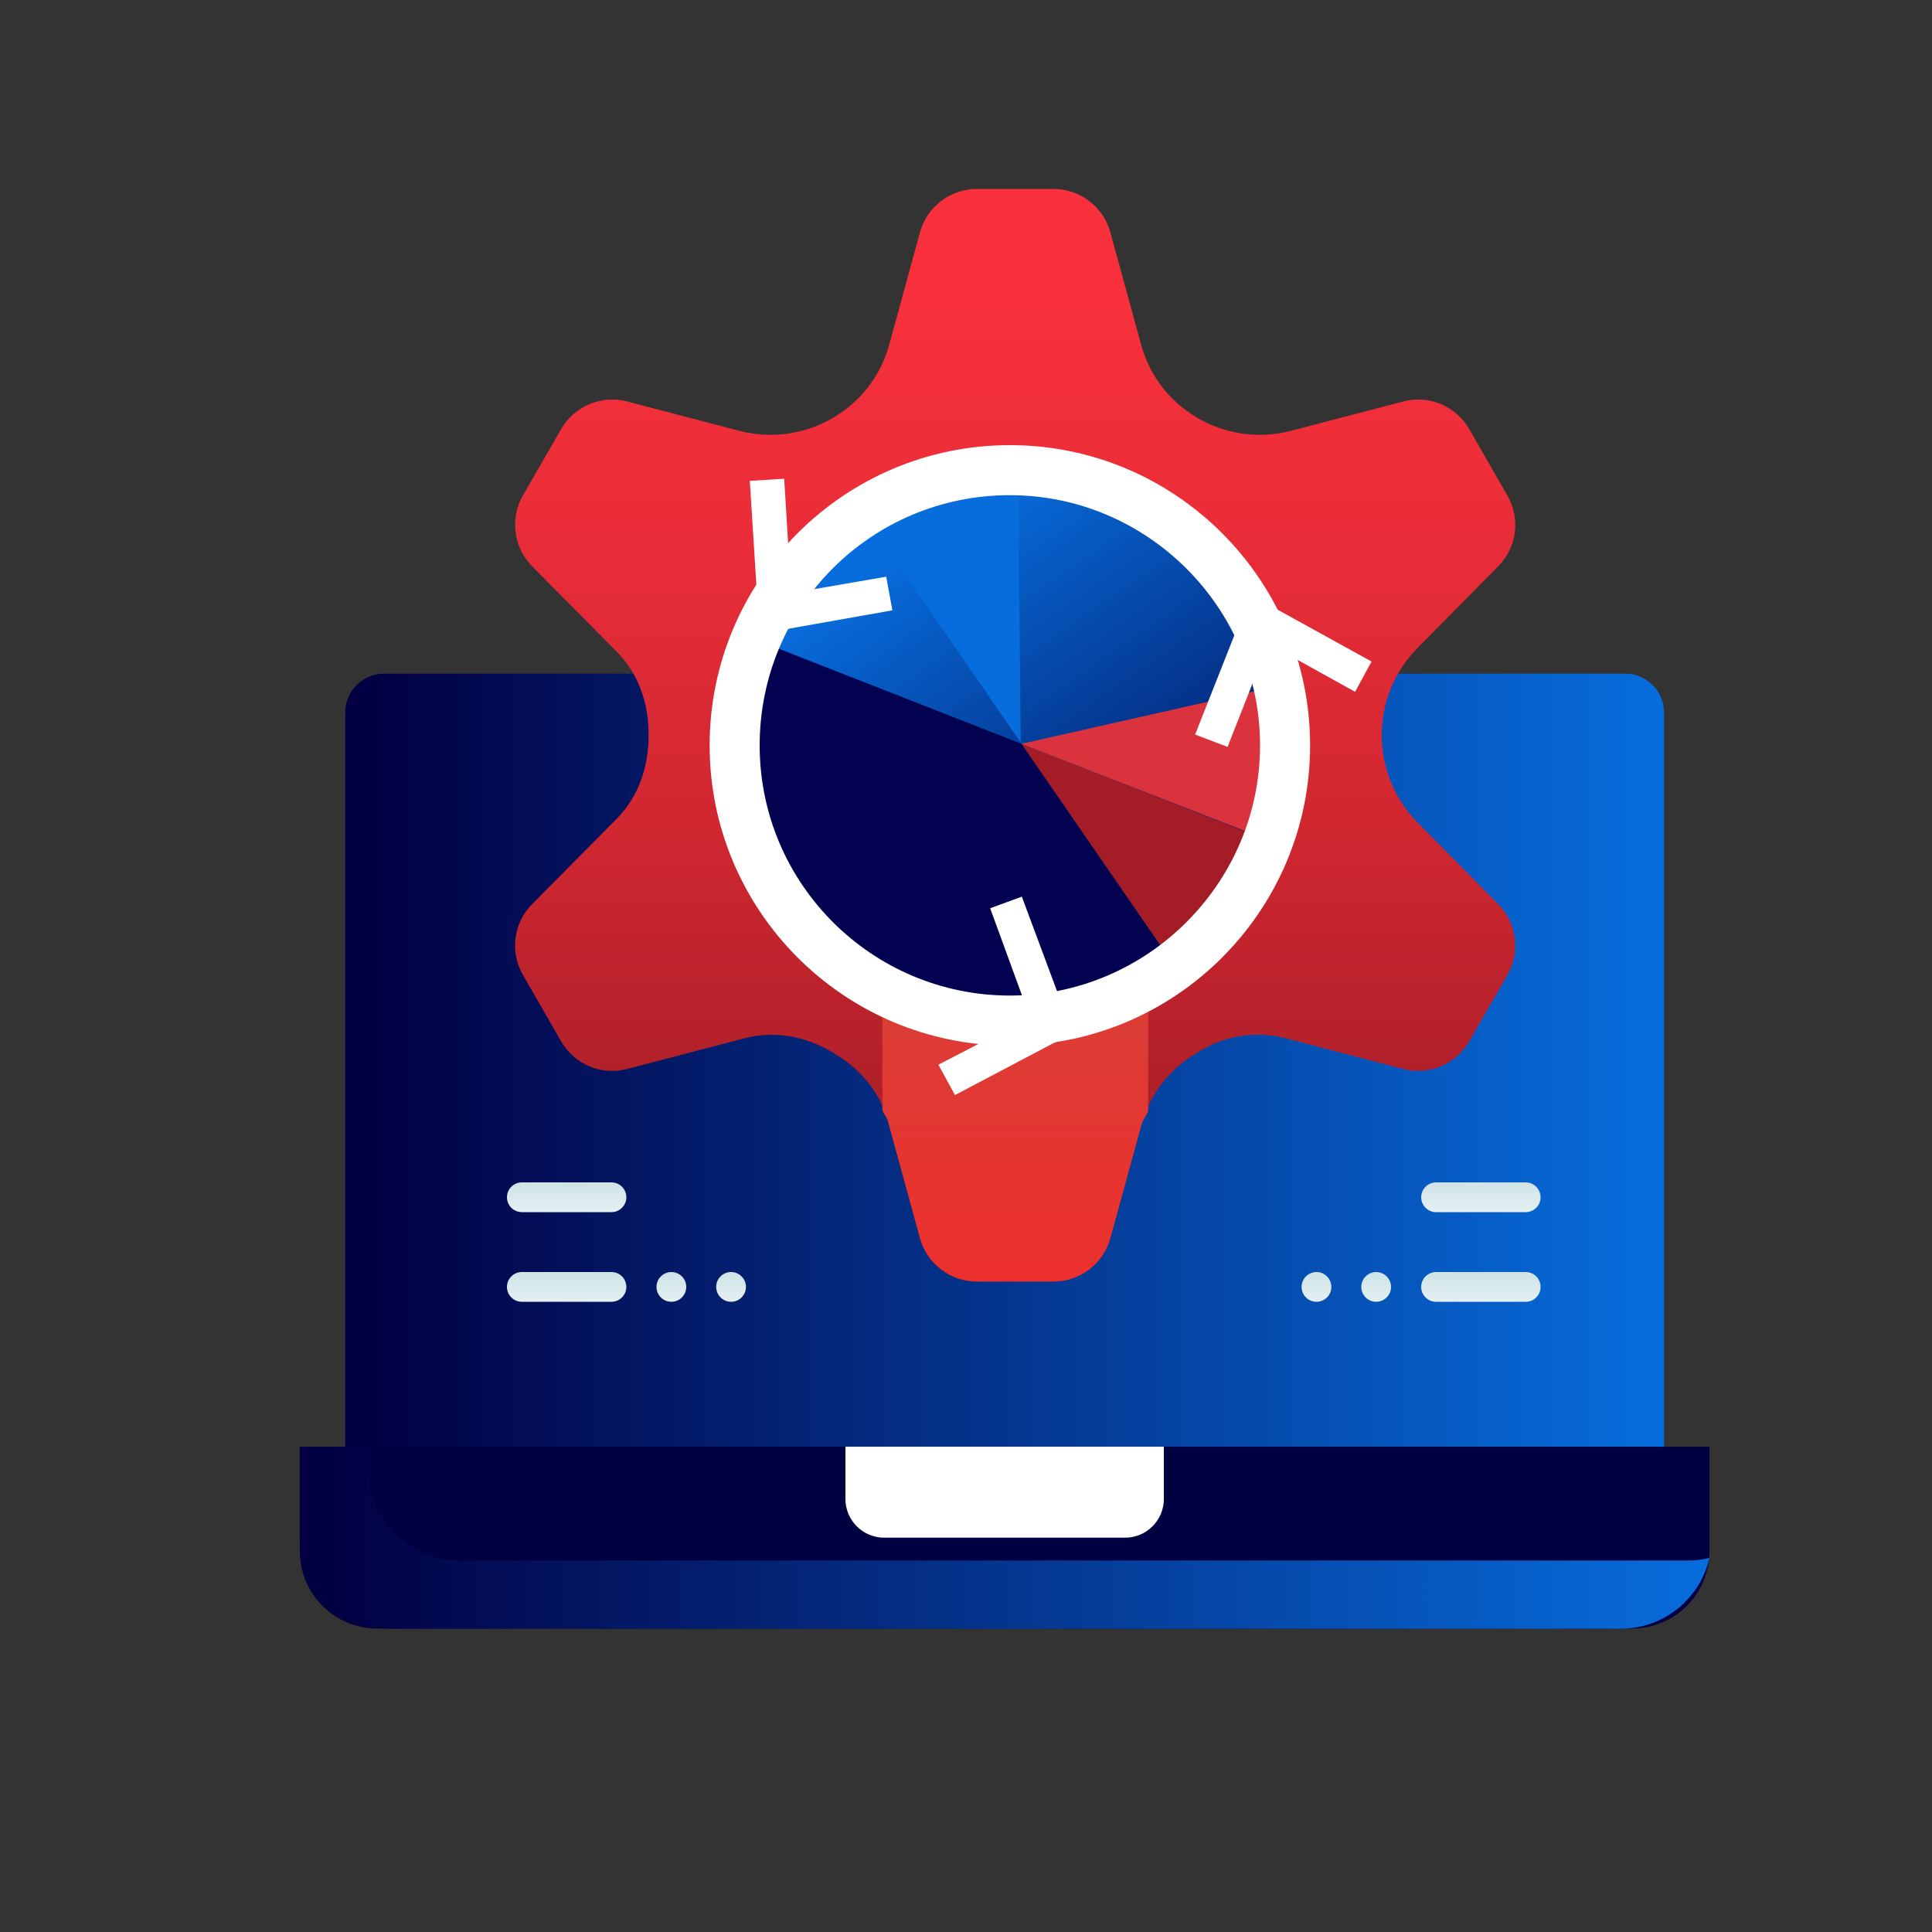 <?xml version="1.0" encoding="UTF-8"?>
<svg id="Layer_1" xmlns="http://www.w3.org/2000/svg" xmlns:xlink="http://www.w3.org/1999/xlink" viewBox="0 0 100 100">
  <rect x="0" y="0" width="100" height="100" fill="#333333" stroke="none"/>
  <defs>
    <style>
      .cls-1 {
        fill: none;
      }

      .cls-2 {
        fill: url(#New_Gradient_Swatch_5-2);
      }

      .cls-3 {
        fill: url(#linear-gradient-8);
      }

      .cls-4 {
        fill: url(#linear-gradient-7);
      }

      .cls-5 {
        fill: url(#linear-gradient-5);
      }

      .cls-6 {
        fill: url(#linear-gradient-6);
      }

      .cls-7 {
        fill: url(#linear-gradient-9);
      }

      .cls-8 {
        fill: url(#linear-gradient-4);
      }

      .cls-9 {
        fill: url(#linear-gradient-3);
      }

      .cls-10 {
        fill: url(#linear-gradient-2);
      }

      .cls-11 {
        fill: #4e4f5f;
      }

      .cls-12 {
        fill: #010041;
      }

      .cls-13 {
        fill: url(#linear-gradient);
      }

      .cls-14 {
        fill: #076ddd;
      }

      .cls-15 {
        fill: #020251;
      }

      .cls-16 {
        fill: #a41d26;
      }

      .cls-17 {
        fill: #fff;
      }

      .cls-18 {
        fill: url(#linear-gradient-10);
      }

      .cls-19 {
        fill: url(#linear-gradient-11);
      }

      .cls-20 {
        fill: url(#New_Gradient_Swatch_5);
      }

      .cls-21 {
        fill: url(#New_Gradient_Swatch_9);
      }

      .cls-22 {
        fill: #db333e;
      }

      .cls-23 {
        clip-path: url(#clippath);
      }
    </style>
    <linearGradient id="New_Gradient_Swatch_5" data-name="New Gradient Swatch 5" x1="15.52" y1="79.59" x2="88.48" y2="79.59" gradientUnits="userSpaceOnUse">
      <stop offset="0" stop-color="#020043"/>
      <stop offset=".02" stop-color="#020043"/>
      <stop offset="1" stop-color="#076ddd"/>
    </linearGradient>
    <linearGradient id="New_Gradient_Swatch_5-2" data-name="New Gradient Swatch 5" x1="17.87" y1="54.88" x2="86.13" y2="54.88" xlink:href="#New_Gradient_Swatch_5"/>
    <linearGradient id="linear-gradient" x1="76.65" y1="64.56" x2="76.65" y2="57.83" gradientUnits="userSpaceOnUse">
      <stop offset="0" stop-color="#fff"/>
      <stop offset=".52" stop-color="#cce2e6"/>
      <stop offset="1" stop-color="#8fa1bb"/>
    </linearGradient>
    <linearGradient id="linear-gradient-2" y1="69.2" y2="62.47" xlink:href="#linear-gradient"/>
    <linearGradient id="linear-gradient-3" x1="68.14" y1="69.2" x2="68.14" y2="62.47" xlink:href="#linear-gradient"/>
    <linearGradient id="linear-gradient-4" x1="71.23" y1="69.2" x2="71.23" y2="62.47" xlink:href="#linear-gradient"/>
    <linearGradient id="linear-gradient-5" x1="72.55" y1="64.56" x2="72.55" y2="57.83" gradientTransform="translate(101.88) rotate(-180) scale(1 -1)" xlink:href="#linear-gradient"/>
    <linearGradient id="linear-gradient-6" x1="72.55" y1="69.2" x2="72.55" y2="62.47" gradientTransform="translate(101.88) rotate(-180) scale(1 -1)" xlink:href="#linear-gradient"/>
    <linearGradient id="linear-gradient-7" x1="64.04" y1="69.2" x2="64.04" y2="62.47" gradientTransform="translate(101.88) rotate(-180) scale(1 -1)" xlink:href="#linear-gradient"/>
    <linearGradient id="linear-gradient-8" x1="67.13" y1="69.2" x2="67.13" y2="62.47" gradientTransform="translate(101.88) rotate(-180) scale(1 -1)" xlink:href="#linear-gradient"/>
    <linearGradient id="New_Gradient_Swatch_9" data-name="New Gradient Swatch 9" x1="52.54" y1="94.91" x2="52.54" y2="-16.81" gradientUnits="userSpaceOnUse">
      <stop offset=".26" stop-color="#a91e27"/>
      <stop offset=".3" stop-color="#a41d26"/>
      <stop offset=".35" stop-color="#b12029"/>
      <stop offset=".47" stop-color="#d12731"/>
      <stop offset=".6" stop-color="#e92d38"/>
      <stop offset=".71" stop-color="#f7303b"/>
      <stop offset=".81" stop-color="#fc323d"/>
      <stop offset=".99" stop-color="#ff333e"/>
    </linearGradient>
    <linearGradient id="linear-gradient-9" x1="52.54" y1="89.9" x2="52.54" y2="19.64" gradientUnits="userSpaceOnUse">
      <stop offset="0" stop-color="#f22"/>
      <stop offset=".18" stop-color="#f82725"/>
      <stop offset=".43" stop-color="#e53531"/>
      <stop offset=".52" stop-color="#dd3c36"/>
      <stop offset=".57" stop-color="#cd3933"/>
      <stop offset=".65" stop-color="#b93530"/>
      <stop offset=".73" stop-color="#aa322d"/>
      <stop offset=".84" stop-color="#a1302c"/>
      <stop offset="1" stop-color="#9f302c"/>
    </linearGradient>
    <linearGradient id="linear-gradient-10" x1="52.54" y1="35.88" x2="52.54" y2="4.48" gradientUnits="userSpaceOnUse">
      <stop offset="0" stop-color="#f3c57a"/>
      <stop offset=".49" stop-color="#f39369"/>
      <stop offset="1" stop-color="#e94867"/>
    </linearGradient>
    <clipPath id="clippath">
      <path class="cls-1" d="M44.42,26.25c-6.76,4.66-8.46,13.91-3.81,20.67,4.66,6.76,13.91,8.46,20.67,3.81,6.76-4.66,8.46-13.91,3.81-20.67-2.88-4.18-7.53-6.43-12.25-6.43-2.91,0-5.84.85-8.42,2.62"/>
    </clipPath>
    <linearGradient id="linear-gradient-11" x1="-619.07" y1="-659.64" x2="-618.1" y2="-659.64" gradientTransform="translate(20254.19 18982.49) rotate(90) scale(30.62 -30.62)" gradientUnits="userSpaceOnUse">
      <stop offset="0" stop-color="#076ddd"/>
      <stop offset=".98" stop-color="#020043"/>
      <stop offset="1" stop-color="#020043"/>
    </linearGradient>
  </defs>
  <path class="cls-12" d="M15.52,74.88h72.96v5.41c0,2.21-1.79,4-4,4H19.52c-2.21,0-4-1.79-4-4v-5.41h0Z"/>
  <path class="cls-20" d="M87.43,80.77H23.77c-2.6,0-4.72-2.11-4.72-4.71v-1.18h-3.54v4.71c0,2.6,2.11,4.71,4.72,4.71h63.66c2.24,0,4.11-1.56,4.59-3.66-.34.08-.69.13-1.05.13Z"/>
  <path class="cls-2" d="M19.87,34.87h64.26c1.1,0,2,.9,2,2v38.01H17.87v-38.01c0-1.1.9-2,2-2Z"/>
  <path class="cls-17" d="M43.76,74.88h16.48v2.71c0,1.1-.9,2-2,2h-12.48c-1.1,0-2-.9-2-2v-2.71h0Z"/>
  <path class="cls-13" d="M78.97,62.74h-4.64c-.43,0-.77-.35-.77-.77h0c0-.43.35-.77.77-.77h4.64c.43,0,.77.35.77.77h0c0,.43-.35.77-.77.77Z"/>
  <path class="cls-10" d="M78.97,67.38h-4.64c-.43,0-.77-.35-.77-.77h0c0-.43.35-.77.77-.77h4.64c.43,0,.77.35.77.77h0c0,.43-.35.77-.77.77Z"/>
  <path class="cls-9" d="M68.14,67.38h0c-.43,0-.77-.35-.77-.77h0c0-.43.35-.77.77-.77h0c.43,0,.77.35.77.77h0c0,.43-.35.77-.77.77Z"/>
  <path class="cls-8" d="M71.23,67.38h0c-.43,0-.77-.35-.77-.77h0c0-.43.35-.77.77-.77h0c.43,0,.77.35.77.77h0c0,.43-.35.77-.77.77Z"/>
  <path class="cls-5" d="M27.01,62.74h4.64c.43,0,.77-.35.77-.77h0c0-.43-.35-.77-.77-.77h-4.64c-.43,0-.77.35-.77.77h0c0,.43.35.77.77.77Z"/>
  <path class="cls-6" d="M27.01,67.38h4.64c.43,0,.77-.35.77-.77h0c0-.43-.35-.77-.77-.77h-4.64c-.43,0-.77.35-.77.77h0c0,.43.35.77.77.77Z"/>
  <path class="cls-4" d="M37.84,67.38h0c.43,0,.77-.35.77-.77h0c0-.43-.35-.77-.77-.77h0c-.43,0-.77.35-.77.77h0c0,.43.35.77.77.77Z"/>
  <path class="cls-3" d="M34.75,67.38h0c.43,0,.77-.35.77-.77h0c0-.43-.35-.77-.77-.77h0c-.43,0-.77.35-.77.77h0c0,.43.35.77.77.77Z"/>
  <g>
    <g>
      <g>
        <path class="cls-21" d="M71.52,38.06v-.02c0-1.69.66-3.3,1.85-4.5l4.18-4.23c.97-.98,1.16-2.48.47-3.67l-1.98-3.44c-.69-1.19-2.08-1.77-3.41-1.42l-5.81,1.52c-1.65.43-3.41.18-4.88-.69l-.04-.03c-1.39-.83-2.4-2.16-2.83-3.72l-1.6-5.84c-.36-1.32-1.57-2.24-2.94-2.24h-3.97c-1.37,0-2.58.92-2.94,2.24l-1.6,5.84c-.43,1.56-1.44,2.89-2.83,3.72l-.04.03c-1.47.87-3.22,1.12-4.88.69l-5.81-1.52c-1.33-.35-2.72.24-3.41,1.42l-1.98,3.44c-.69,1.19-.49,2.69.47,3.67l4.39,4.43c1.13,1.14,1.65,2.69,1.64,4.29v.05c0,1.6-.52,3.16-1.64,4.29l-4.39,4.43c-.97.98-1.16,2.48-.47,3.67l1.98,3.44c.69,1.19,2.08,1.77,3.41,1.42l6.08-1.59c1.55-.41,3.18-.1,4.55.73.04.03.09.05.13.08,1.32.78,2.33,2,2.74,3.48l1.66,6.06c.36,1.32,1.57,2.24,2.94,2.24h3.97c1.37,0,2.58-.92,2.94-2.24l1.61-5.87c.42-1.54,1.42-2.85,2.79-3.67l.31-.19c1.31-.78,2.89-1.01,4.37-.62l6.08,1.59c1.33.35,2.72-.24,3.41-1.42l1.98-3.44c.69-1.19.49-2.69-.47-3.67l-4.18-4.23c-1.18-1.2-1.85-2.82-1.85-4.5v-.02Z"/>
        <path class="cls-7" d="M45.66,57.45c.08.2.24.37.3.58l1.66,6.06c.36,1.32,1.57,2.24,2.94,2.24h3.97c1.37,0,2.58-.92,2.94-2.24l1.61-5.87c.07-.26.25-.46.35-.71v-19.45h-13.76v19.39Z"/>
      </g>
      <circle class="cls-18" cx="52.54" cy="38.06" r="9.14"/>
    </g>
    <g>
      <g>
        <g class="cls-23">
          <rect class="cls-19" x="29.94" y="16.85" width="45.84" height="45.32" transform="translate(-13.08 36.96) rotate(-34.56)"/>
        </g>
        <g>
          <path class="cls-14" d="M41.54,48.11c-.32-.37-.62-.76-.9-1.18.28.41.58.8.9,1.18"/>
          <path class="cls-14" d="M38.88,43.46c-.05-.13-.1-.26-.14-.39.04.13.1.26.14.39"/>
          <path class="cls-16" d="M66.71,43.93l-13.84-5.43,8.43,12.24c2.36-1.62,4.28-3.95,5.41-6.81"/>
          <path class="cls-14" d="M61.1,50.87c-.34.23-.68.44-1.03.63.35-.2.69-.41,1.03-.63"/>
          <path class="cls-14" d="M38.03,38.17c0-.29,0-.59.03-.88-.02.29-.03.59-.03.88"/>
          <path class="cls-14" d="M40.54,46.79c-.24-.36-.46-.72-.67-1.08.21.37.43.73.67,1.08"/>
          <path class="cls-14" d="M38.4,35.21c.06-.25.11-.5.18-.75-.07.25-.12.5-.18.75"/>
          <path class="cls-14" d="M38.13,36.77c.04-.3.07-.6.12-.9-.05.3-.09.6-.12.9"/>
          <path class="cls-14" d="M39.46,44.87c-.07-.15-.15-.3-.22-.46.07.16.15.3.22.46"/>
          <path class="cls-14" d="M44.8,50.98c-.1-.07-.2-.14-.3-.21.1.07.2.15.3.21"/>
          <path class="cls-14" d="M38.48,42.13c-.04-.16-.09-.31-.12-.47.03.16.08.31.12.47"/>
          <path class="cls-14" d="M38.21,40.82c-.03-.2-.07-.41-.1-.61.02.2.06.41.1.61"/>
          <path class="cls-14" d="M42.53,49.18c-.21-.2-.4-.42-.6-.64.2.22.39.43.6.64"/>
          <path class="cls-14" d="M38.06,39.51c-.02-.25-.04-.51-.04-.76,0,.26.03.51.04.76"/>
          <path class="cls-14" d="M43.62,50.13c-.16-.13-.3-.26-.46-.4.15.13.3.27.46.4"/>
          <path class="cls-11" d="M39.24,44.41c-.13-.31-.25-.63-.36-.95.11.32.23.64.36.95"/>
          <path class="cls-11" d="M41.93,48.54c-.13-.14-.27-.28-.39-.43.13.15.26.28.39.43"/>
          <path class="cls-11" d="M44.5,50.77c-.3-.2-.6-.41-.88-.63.28.23.58.43.88.63"/>
          <path class="cls-11" d="M40.63,46.94s0,0,0,0c-.03-.05-.06-.1-.1-.15.03.05.06.1.09.15"/>
          <path class="cls-11" d="M39.87,45.7c-.15-.27-.28-.55-.41-.83.13.28.26.56.41.83"/>
          <path class="cls-11" d="M43.16,49.74c-.21-.18-.43-.36-.63-.56.2.2.42.38.63.56"/>
          <path class="cls-22" d="M52.87,38.5l13.84,5.4c1.31-3.36,1.31-6.9.26-10.08.15.46.29.93.39,1.41l-14.49,3.27Z"/>
          <path class="cls-11" d="M38.25,35.87c.04-.22.1-.43.15-.65-.05.22-.11.43-.15.65"/>
          <path class="cls-11" d="M38.11,40.21c-.03-.23-.04-.47-.05-.7.02.23.03.47.05.7"/>
          <path class="cls-11" d="M38.35,41.66c-.06-.28-.1-.56-.15-.84.04.28.09.56.15.84"/>
          <path class="cls-11" d="M38.02,38.75c0-.19,0-.39.01-.58,0,.19-.02.38-.01.58"/>
          <path class="cls-11" d="M61.3,50.74h0c-.07.04-.14.08-.2.13.07-.04.14-.08.2-.13"/>
          <path class="cls-11" d="M38.06,37.3c.01-.18.04-.35.07-.53-.02.18-.05.35-.07.53"/>
          <path class="cls-11" d="M38.73,43.06c-.1-.31-.18-.62-.26-.93.08.31.16.63.26.93"/>
          <path class="cls-15" d="M52.43,53.34c3.14.12,6.28-.84,8.87-2.6l-8.43-12.24-13.83-5.42c-3.88,9.15,3.42,20.29,13.39,20.26"/>
          <path class="cls-14" d="M52.69,23.57l.14,14.86-8.43-12.24c2.36-1.63,5.21-2.59,8.29-2.62"/>
        </g>
      </g>
      <g id="Updated_x5F_Icons_x5F_Outline_x5F_Refresh_-_Working">
        <path class="cls-17" d="M52.27,54.12c-8.57,0-15.54-6.97-15.54-15.54s6.97-15.54,15.54-15.54,15.54,6.97,15.54,15.54-6.97,15.54-15.54,15.54ZM52.27,25.63c-7.17,0-12.95,5.78-12.95,12.95s5.83,12.95,12.95,12.95,12.95-5.83,12.95-12.95-5.83-12.95-12.95-12.95Z"/>
        <polygon class="cls-17" points="39.31 32.81 38.81 24.89 40.59 24.78 40.95 30.7 45.87 29.85 46.19 31.59 39.31 32.81"/>
        <polygon class="cls-17" points="63.54 38.66 61.86 38.02 64.72 30.78 70.99 34.24 70.14 35.81 65.64 33.31 63.54 38.66"/>
        <polygon class="cls-17" points="49.43 56.68 48.57 55.11 53.31 52.65 51.25 47.01 52.89 46.41 55.52 53.47 49.43 56.68"/>
      </g>
    </g>
  </g>
</svg>